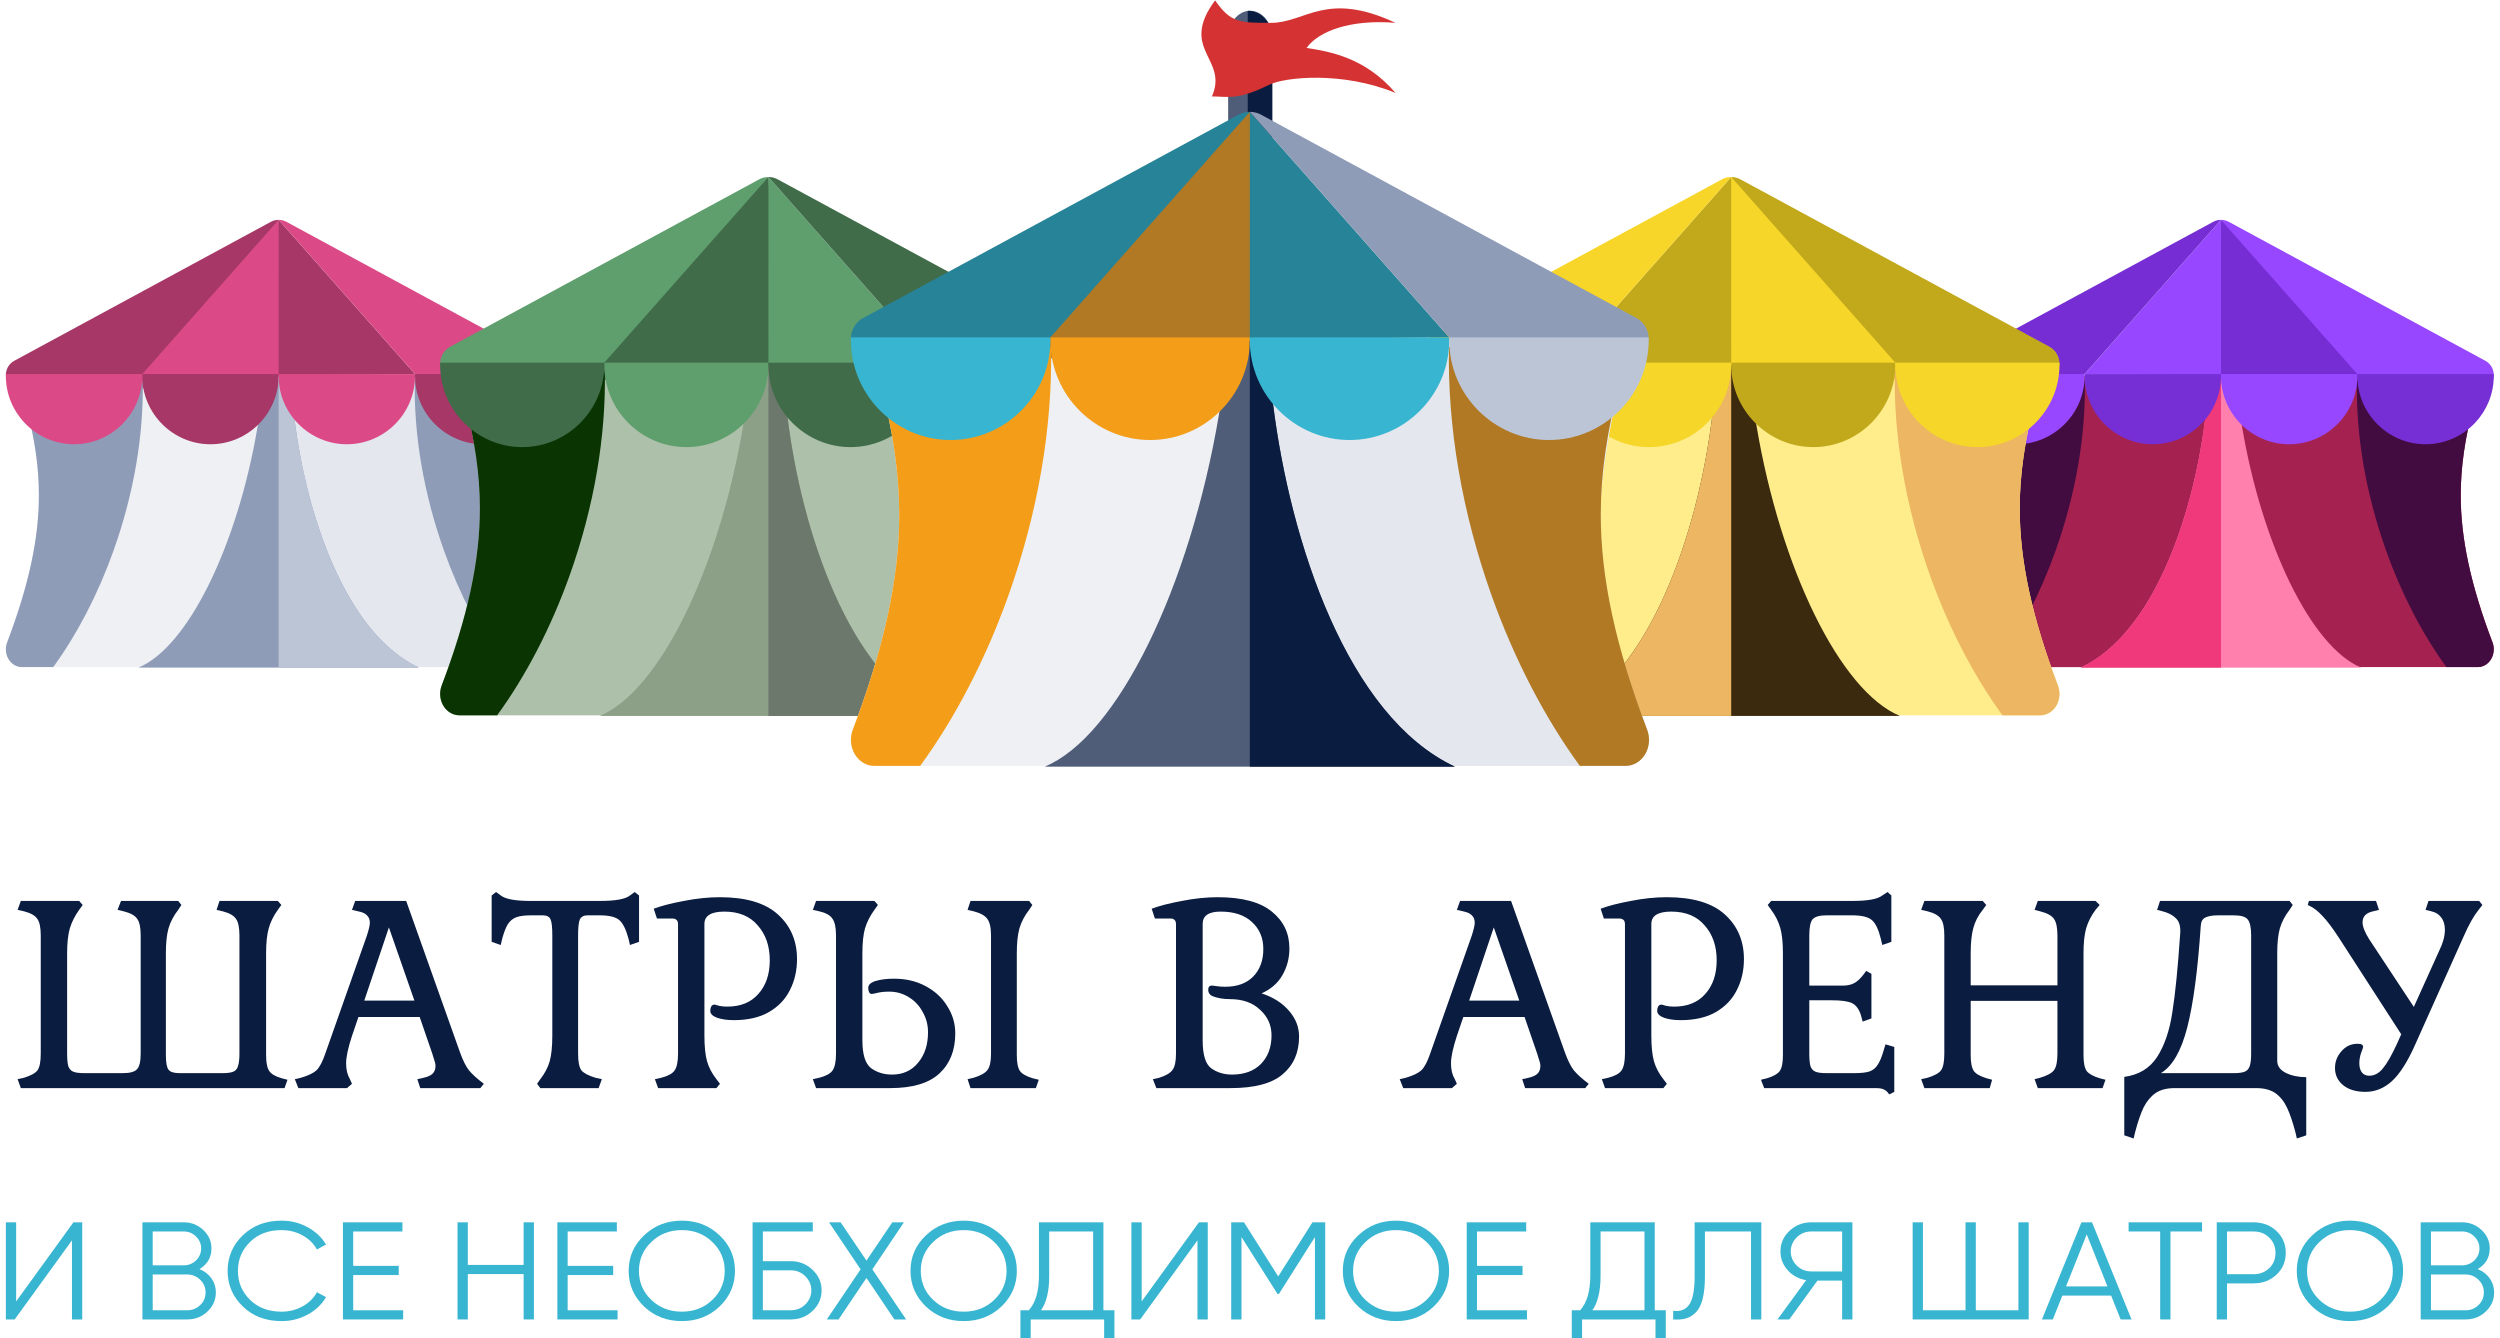 <svg width="213" height="114" viewBox="0 0 213 114" fill="none" xmlns="http://www.w3.org/2000/svg">
<path d="M45.618 56.836H1.862C1.405 56.836 0.979 56.581 0.727 56.158C0.474 55.734 0.43 55.197 0.608 54.729C2.455 49.864 3.316 45.877 3.313 42.184C3.312 39.798 2.951 37.294 2.209 34.528C2.087 34.073 2.164 33.581 2.416 33.198C2.668 32.815 3.067 32.586 3.493 32.578L44.144 31.872C44.575 31.868 44.984 32.084 45.246 32.465C45.508 32.847 45.593 33.344 45.474 33.805C44.87 36.152 44.165 39.755 44.166 42.182C44.168 45.886 45.027 49.873 46.872 54.729C47.05 55.197 47.005 55.734 46.753 56.157C46.501 56.581 46.074 56.836 45.618 56.836Z" fill="#EEF0F4"/>
<path d="M46.872 54.729C45.028 49.874 44.168 45.887 44.166 42.182C44.165 39.755 44.87 36.152 45.474 33.805C45.593 33.344 45.508 32.847 45.246 32.465C44.984 32.085 44.575 31.868 44.144 31.872L23.74 32.227V56.836H45.618C46.074 56.836 46.501 56.581 46.753 56.158C47.005 55.734 47.05 55.197 46.872 54.729Z" fill="#E4E7ED"/>
<path d="M23.758 18.73C23.527 18.727 7.732 33.023 8.355 33.023L24.163 33.299L23.758 18.73Z" fill="#DB4A87"/>
<path fill-rule="evenodd" clip-rule="evenodd" d="M23.74 31.985L35.36 31.872L23.741 18.729L23.74 31.985Z" fill="#A63766"/>
<path fill-rule="evenodd" clip-rule="evenodd" d="M23.74 18.729C23.739 18.729 23.738 18.729 23.738 18.729L23.543 18.744C23.385 18.767 23.231 18.816 23.087 18.893L1.213 30.74C0.665 31.037 0.389 31.668 0.542 32.272C0.695 32.876 1.239 33.299 1.862 33.299H8.786L12.12 31.872L23.74 18.729Z" fill="#A63766"/>
<path fill-rule="evenodd" clip-rule="evenodd" d="M23.74 18.729C23.741 18.729 23.741 18.729 23.741 18.729L23.937 18.744C24.094 18.767 24.249 18.816 24.392 18.893L46.266 30.74C46.814 31.037 47.09 31.668 46.938 32.272C46.785 32.876 46.241 33.299 45.617 33.299H38.693L35.36 31.872L23.74 18.729Z" fill="#DB4A87"/>
<path d="M12.157 32.428L3.493 32.579C3.067 32.586 2.668 32.815 2.416 33.198C2.164 33.581 2.087 34.073 2.209 34.528C2.951 37.294 3.312 39.798 3.313 42.184C3.316 45.877 2.455 49.864 0.608 54.73C0.43 55.198 0.474 55.734 0.727 56.158C0.979 56.581 1.405 56.836 1.862 56.836H4.534C6.57 54.051 8.362 50.602 9.682 46.89C11.401 42.056 12.256 37.058 12.157 32.428Z" fill="#8E9CB8"/>
<path d="M35.345 32.428L44.009 32.579C44.435 32.586 44.834 32.815 45.086 33.198C45.338 33.581 45.414 34.073 45.293 34.528C44.551 37.294 44.19 39.798 44.188 42.184C44.187 45.877 45.046 49.864 46.894 54.73C47.072 55.198 47.027 55.734 46.775 56.158C46.523 56.581 46.097 56.836 45.64 56.836H42.968C40.932 54.051 39.141 50.602 37.82 46.89C36.101 42.056 35.246 37.058 35.345 32.428Z" fill="#8E9CB8"/>
<path d="M35.69 56.882C29.423 53.954 26.105 43.798 25.1 35.8C24.998 34.987 24.953 34.287 24.953 34.287C24.953 33.554 24.39 32.106 23.658 32.072C22.876 32.035 22.23 33.475 22.23 34.249C22.23 34.249 22.138 35.206 21.95 36.325C20.253 46.422 16.029 55.137 11.79 56.882H35.69Z" fill="#8E9CB8"/>
<path fill-rule="evenodd" clip-rule="evenodd" d="M23.74 31.872V32.04C23.74 35.236 21.125 37.85 17.93 37.85C14.734 37.85 12.12 35.236 12.12 32.04V31.872H23.74Z" fill="#A63766"/>
<path d="M23.74 56.882H35.69C29.423 53.954 26.105 43.798 25.1 35.8C24.998 34.987 24.953 34.287 24.953 34.287C24.953 33.582 24.432 32.215 23.74 32.082V56.882Z" fill="#BCC5D6"/>
<path fill-rule="evenodd" clip-rule="evenodd" d="M35.36 31.872V32.04C35.36 35.236 32.745 37.85 29.55 37.85C26.354 37.85 23.74 35.236 23.74 32.04V31.872H35.36Z" fill="#DB4A87"/>
<path fill-rule="evenodd" clip-rule="evenodd" d="M2.085 36.018C1.103 34.976 0.5 33.575 0.5 32.04V31.872H12.12V32.04C12.12 35.236 9.506 37.85 6.31 37.85C4.65 37.85 3.146 37.144 2.085 36.018Z" fill="#DB4A87"/>
<path fill-rule="evenodd" clip-rule="evenodd" d="M46.979 31.872V32.04C46.979 35.236 44.365 37.85 41.169 37.85C37.974 37.85 35.359 35.236 35.359 32.04V31.872H46.979Z" fill="#A63766"/>
<path d="M167.35 56.836H211.106C211.563 56.836 211.989 56.581 212.241 56.158C212.493 55.734 212.538 55.197 212.36 54.729C210.512 49.864 209.652 45.877 209.654 42.184C209.655 39.798 210.016 37.294 210.758 34.528C210.88 34.073 210.804 33.581 210.552 33.198C210.3 32.815 209.901 32.586 209.475 32.578L168.824 31.872C168.393 31.868 167.984 32.084 167.721 32.465C167.459 32.847 167.375 33.344 167.493 33.805C168.098 36.152 168.803 39.755 168.802 42.182C168.8 45.886 167.94 49.873 166.096 54.729C165.918 55.197 165.963 55.734 166.215 56.157C166.467 56.581 166.894 56.836 167.35 56.836Z" fill="#A52250"/>
<path d="M166.096 54.729C167.94 49.874 168.8 45.887 168.802 42.182C168.803 39.755 168.098 36.152 167.493 33.805C167.374 33.344 167.459 32.847 167.722 32.465C167.984 32.085 168.393 31.868 168.824 31.872L189.228 32.227V56.836H167.35C166.894 56.836 166.467 56.581 166.215 56.158C165.963 55.734 165.918 55.197 166.096 54.729Z" fill="#A52250"/>
<path d="M189.21 18.73C189.44 18.727 205.236 33.023 204.613 33.023L188.805 33.299L189.21 18.73Z" fill="#762ED4"/>
<path fill-rule="evenodd" clip-rule="evenodd" d="M189.228 31.985L177.608 31.872L189.226 18.729L189.228 31.985Z" fill="#9747FF"/>
<path fill-rule="evenodd" clip-rule="evenodd" d="M189.228 18.729C189.229 18.729 189.229 18.729 189.23 18.729L189.425 18.744C189.582 18.767 189.737 18.816 189.881 18.893L211.754 30.74C212.302 31.037 212.579 31.668 212.426 32.272C212.273 32.876 211.729 33.299 211.106 33.299H204.182L200.848 31.872L189.228 18.729Z" fill="#9747FF"/>
<path fill-rule="evenodd" clip-rule="evenodd" d="M189.228 18.729C189.227 18.729 189.227 18.729 189.226 18.729L189.031 18.744C188.873 18.767 188.719 18.816 188.575 18.893L166.702 30.74C166.154 31.037 165.877 31.668 166.03 32.272C166.183 32.876 166.727 33.299 167.35 33.299H174.274L177.608 31.872L189.228 18.729Z" fill="#762ED4"/>
<path d="M200.811 32.428L209.475 32.579C209.901 32.586 210.3 32.815 210.552 33.198C210.804 33.581 210.88 34.073 210.758 34.528C210.016 37.294 209.655 39.798 209.654 42.184C209.652 45.877 210.512 49.864 212.36 54.73C212.538 55.198 212.493 55.734 212.241 56.158C211.989 56.581 211.563 56.836 211.106 56.836H208.434C206.398 54.051 204.606 50.602 203.286 46.89C201.567 42.056 200.712 37.058 200.811 32.428Z" fill="#420C40"/>
<path d="M177.623 32.428L168.959 32.579C168.533 32.586 168.134 32.815 167.882 33.198C167.63 33.581 167.553 34.073 167.675 34.528C168.417 37.294 168.778 39.798 168.779 42.184C168.781 45.877 167.921 49.864 166.073 54.73C165.895 55.198 165.94 55.734 166.192 56.158C166.445 56.581 166.871 56.836 167.328 56.836H170C172.036 54.051 173.827 50.602 175.148 46.89C176.867 42.056 177.722 37.058 177.623 32.428Z" fill="#420C40"/>
<path d="M177.278 56.882C183.545 53.954 186.863 43.798 187.868 35.8C187.97 34.987 188.014 34.287 188.014 34.287C188.014 33.554 188.578 32.106 189.31 32.072C190.092 32.035 190.738 33.475 190.738 34.249C190.738 34.249 190.83 35.206 191.018 36.325C192.714 46.422 196.938 55.137 201.178 56.882H177.278Z" fill="#FF80AD"/>
<path fill-rule="evenodd" clip-rule="evenodd" d="M189.228 31.872V32.04C189.228 35.236 191.843 37.85 195.038 37.85C198.234 37.85 200.848 35.236 200.848 32.04V31.872H189.228Z" fill="#9747FF"/>
<path d="M189.228 56.882H177.278C183.545 53.954 186.863 43.798 187.868 35.8C187.97 34.987 188.014 34.287 188.014 34.287C188.014 33.582 188.536 32.215 189.228 32.082V56.882Z" fill="#EF397A"/>
<path fill-rule="evenodd" clip-rule="evenodd" d="M177.608 31.872V32.04C177.608 35.236 180.222 37.85 183.418 37.85C186.613 37.85 189.228 35.236 189.228 32.04V31.872H177.608Z" fill="#762ED5"/>
<path fill-rule="evenodd" clip-rule="evenodd" d="M210.883 36.018C211.864 34.976 212.468 33.575 212.468 32.04V31.872H200.848V32.04C200.848 35.236 203.462 37.85 206.658 37.85C208.318 37.85 209.822 37.144 210.883 36.018Z" fill="#762ED5"/>
<path fill-rule="evenodd" clip-rule="evenodd" d="M165.989 31.872V32.04C165.989 35.236 168.603 37.85 171.799 37.85C174.994 37.85 177.609 35.236 177.609 32.04V31.872H165.989Z" fill="#9747FF"/>
<path d="M91.802 60.945H39.139C38.589 60.945 38.076 60.638 37.773 60.129C37.469 59.618 37.415 58.973 37.629 58.41C39.853 52.553 40.889 47.755 40.886 43.311C40.885 40.439 40.45 37.425 39.557 34.096C39.41 33.549 39.503 32.956 39.806 32.495C40.109 32.035 40.589 31.759 41.102 31.75L90.028 30.899C90.546 30.894 91.039 31.155 91.355 31.614C91.67 32.072 91.772 32.671 91.629 33.226C90.902 36.051 90.053 40.387 90.054 43.309C90.056 47.767 91.091 52.565 93.311 58.41C93.525 58.973 93.472 59.618 93.168 60.128C92.864 60.638 92.351 60.945 91.802 60.945Z" fill="#ADC0A9"/>
<path d="M93.311 58.41C91.091 52.565 90.056 47.767 90.054 43.309C90.053 40.387 90.901 36.051 91.629 33.226C91.772 32.671 91.67 32.072 91.354 31.614C91.039 31.155 90.546 30.894 90.028 30.899L65.47 31.326V60.945H91.802C92.351 60.945 92.864 60.638 93.167 60.129C93.471 59.618 93.525 58.973 93.311 58.41Z" fill="#ADC0A9"/>
<path d="M65.493 15.082C65.215 15.078 46.204 32.285 46.954 32.285L65.98 32.616L65.493 15.082Z" fill="#406C4A"/>
<path fill-rule="evenodd" clip-rule="evenodd" d="M65.47 31.036L79.455 30.899L65.472 15.081L65.47 31.036Z" fill="#5F9F6D"/>
<path fill-rule="evenodd" clip-rule="evenodd" d="M65.47 15.082C65.469 15.082 65.469 15.081 65.468 15.081L65.233 15.099C65.044 15.126 64.858 15.185 64.684 15.279L38.359 29.537C37.699 29.894 37.366 30.653 37.55 31.38C37.735 32.107 38.389 32.617 39.139 32.617H47.473L51.485 30.899L65.47 15.082Z" fill="#5F9F6D"/>
<path fill-rule="evenodd" clip-rule="evenodd" d="M65.47 15.082C65.471 15.082 65.472 15.081 65.472 15.081L65.708 15.099C65.897 15.126 66.083 15.185 66.256 15.279L92.582 29.537C93.241 29.894 93.574 30.653 93.39 31.38C93.206 32.107 92.551 32.617 91.801 32.617H83.468L79.455 30.899L65.47 15.082Z" fill="#406C4A"/>
<path d="M51.53 31.568L41.102 31.75C40.589 31.759 40.109 32.034 39.806 32.495C39.503 32.956 39.41 33.549 39.557 34.096C40.45 37.425 40.885 40.439 40.886 43.311C40.889 47.755 39.853 52.553 37.629 58.41C37.415 58.973 37.469 59.618 37.773 60.129C38.077 60.638 38.589 60.945 39.139 60.945H42.355C44.805 57.593 46.962 53.441 48.551 48.974C50.62 43.157 51.649 37.141 51.53 31.568Z" fill="#0A3503"/>
<path d="M79.438 31.568L89.865 31.75C90.379 31.759 90.858 32.034 91.162 32.495C91.465 32.956 91.557 33.549 91.411 34.096C90.518 37.425 90.083 40.439 90.082 43.311C90.079 47.755 91.114 52.553 93.338 58.41C93.553 58.973 93.498 59.618 93.195 60.129C92.891 60.639 92.378 60.945 91.829 60.945H88.613C86.162 57.593 84.006 53.441 82.417 48.974C80.348 43.157 79.319 37.141 79.438 31.568Z" fill="#B17924"/>
<path d="M79.853 61C72.31 57.477 68.316 45.253 67.107 35.627C66.985 34.649 66.931 33.806 66.931 33.806C66.931 32.923 66.253 31.181 65.372 31.14C64.43 31.095 63.653 32.829 63.653 33.76C63.653 33.76 63.542 34.912 63.316 36.259C61.274 48.411 56.191 58.9 51.088 61H79.853Z" fill="#8BA087"/>
<path fill-rule="evenodd" clip-rule="evenodd" d="M65.47 30.899V31.102C65.47 34.948 62.324 38.094 58.478 38.094C54.632 38.094 51.485 34.948 51.485 31.102V30.899H65.47Z" fill="#5F9F6D"/>
<path d="M65.47 61H79.853C72.31 57.477 68.316 45.253 67.107 35.627C66.985 34.649 66.931 33.806 66.931 33.806C66.931 32.957 66.303 31.312 65.47 31.152V61Z" fill="#6C786B"/>
<path fill-rule="evenodd" clip-rule="evenodd" d="M79.455 30.899V31.102C79.455 34.948 76.309 38.094 72.463 38.094C68.617 38.094 65.47 34.948 65.47 31.102V30.899H79.455Z" fill="#406C4A"/>
<path fill-rule="evenodd" clip-rule="evenodd" d="M39.407 35.889C38.226 34.636 37.5 32.95 37.5 31.102V30.899H51.485V31.102C51.485 34.948 48.339 38.094 44.492 38.094C42.495 38.094 40.685 37.245 39.407 35.889Z" fill="#406C4A"/>
<path fill-rule="evenodd" clip-rule="evenodd" d="M93.44 30.899V31.102C93.44 34.948 90.294 38.094 86.448 38.094C82.602 38.094 79.455 34.948 79.455 31.102V30.899H93.44Z" fill="#BCC5D6"/>
<path d="M121.166 60.945H173.829C174.378 60.945 174.891 60.638 175.195 60.129C175.499 59.618 175.552 58.973 175.338 58.41C173.114 52.553 172.079 47.755 172.082 43.311C172.083 40.439 172.517 37.425 173.41 34.096C173.557 33.549 173.465 32.956 173.162 32.495C172.858 32.035 172.379 31.759 171.866 31.75L122.94 30.899C122.422 30.894 121.929 31.155 121.613 31.614C121.298 32.072 121.196 32.671 121.339 33.226C122.066 36.051 122.915 40.387 122.913 43.309C122.911 47.767 121.877 52.565 119.656 58.41C119.442 58.973 119.496 59.618 119.8 60.128C120.104 60.638 120.617 60.945 121.166 60.945Z" fill="#FFED8C"/>
<path d="M119.657 58.41C121.877 52.565 122.911 47.767 122.913 43.309C122.915 40.387 122.066 36.051 121.339 33.226C121.196 32.671 121.298 32.072 121.613 31.614C121.929 31.155 122.422 30.894 122.94 30.899L147.498 31.326V60.945H121.166C120.617 60.945 120.104 60.638 119.8 60.129C119.497 59.618 119.443 58.973 119.657 58.41Z" fill="#FFED8C"/>
<path d="M147.475 15.082C147.753 15.078 166.764 32.285 166.014 32.285L146.988 32.616L147.475 15.082Z" fill="#F6D629"/>
<path fill-rule="evenodd" clip-rule="evenodd" d="M147.498 31.036L133.512 30.899L147.495 15.081L147.498 31.036Z" fill="#C2A91C"/>
<path fill-rule="evenodd" clip-rule="evenodd" d="M147.498 15.082C147.499 15.082 147.499 15.081 147.5 15.081L147.735 15.099C147.924 15.126 148.11 15.185 148.283 15.279L174.609 29.537C175.269 29.894 175.602 30.653 175.417 31.38C175.233 32.107 174.579 32.617 173.829 32.617H165.495L161.483 30.899L147.498 15.082Z" fill="#C2A91C"/>
<path fill-rule="evenodd" clip-rule="evenodd" d="M147.498 15.082C147.497 15.082 147.496 15.081 147.495 15.081L147.26 15.099C147.071 15.126 146.885 15.185 146.712 15.279L120.386 29.537C119.726 29.894 119.394 30.653 119.578 31.38C119.762 32.107 120.416 32.617 121.167 32.617H129.5L133.512 30.899L147.498 15.082Z" fill="#F7D629"/>
<path d="M161.438 31.568L171.866 31.75C172.379 31.759 172.858 32.034 173.162 32.495C173.465 32.956 173.557 33.549 173.41 34.096C172.517 37.425 172.083 40.439 172.082 43.311C172.079 47.755 173.114 52.553 175.338 58.41C175.552 58.973 175.499 59.618 175.195 60.129C174.891 60.638 174.378 60.945 173.829 60.945H170.613C168.163 57.593 166.006 53.441 164.417 48.974C162.348 43.157 161.319 37.141 161.438 31.568Z" fill="#ECB663"/>
<path d="M133.53 31.568L123.102 31.75C122.589 31.759 122.11 32.034 121.806 32.495C121.502 32.956 121.411 33.549 121.557 34.096C122.45 37.425 122.884 40.439 122.886 43.311C122.888 47.755 121.854 52.553 119.63 58.41C119.415 58.973 119.469 59.618 119.773 60.129C120.076 60.639 120.59 60.945 121.139 60.945H124.355C126.805 57.593 128.962 53.441 130.551 48.974C132.62 43.157 133.649 37.141 133.53 31.568Z" fill="#B17924"/>
<path d="M133.115 61C140.658 57.477 144.651 45.253 145.86 35.627C145.983 34.649 146.037 33.806 146.037 33.806C146.037 32.923 146.715 31.181 147.596 31.14C148.537 31.095 149.314 32.829 149.314 33.76C149.314 33.76 149.426 34.912 149.652 36.259C151.694 48.411 156.777 58.9 161.88 61H133.115Z" fill="#3C2A0F"/>
<path fill-rule="evenodd" clip-rule="evenodd" d="M147.498 30.899V31.102C147.498 34.948 150.644 38.094 154.49 38.094C158.336 38.094 161.483 34.948 161.483 31.102V30.899H147.498Z" fill="#C2A91C"/>
<path d="M147.498 61H133.115C140.658 57.477 144.651 45.253 145.86 35.627C145.983 34.649 146.037 33.806 146.037 33.806C146.037 32.957 146.665 31.312 147.498 31.152V61Z" fill="#ECB663"/>
<path fill-rule="evenodd" clip-rule="evenodd" d="M133.512 30.899V31.102C133.512 34.948 136.659 38.094 140.505 38.094C144.351 38.094 147.498 34.948 147.498 31.102V30.899H133.512Z" fill="#F6D629"/>
<path fill-rule="evenodd" clip-rule="evenodd" d="M173.56 35.889C174.742 34.636 175.468 32.95 175.468 31.102V30.899H161.483V31.102C161.483 34.948 164.629 38.094 168.475 38.094C170.473 38.094 172.283 37.245 173.56 35.889Z" fill="#F6D629"/>
<path fill-rule="evenodd" clip-rule="evenodd" d="M119.528 30.899V31.102C119.528 34.948 122.674 38.094 126.52 38.094C130.366 38.094 133.513 34.948 133.513 31.102V30.899H119.528Z" fill="#BCC5D6"/>
<path d="M138.476 65.253H74.491C73.824 65.253 73.2 64.88 72.832 64.261C72.463 63.641 72.397 62.857 72.657 62.172C75.359 55.057 76.617 49.227 76.614 43.827C76.612 40.338 76.085 36.676 75 32.632C74.821 31.967 74.933 31.247 75.302 30.687C75.67 30.127 76.253 29.791 76.877 29.781L136.321 28.747C136.95 28.741 137.549 29.058 137.933 29.616C138.316 30.173 138.44 30.9 138.266 31.574C137.383 35.007 136.351 40.275 136.353 43.825C136.355 49.241 137.613 55.071 140.31 62.172C140.57 62.857 140.505 63.641 140.136 64.26C139.767 64.88 139.143 65.253 138.476 65.253Z" fill="#EEF0F4"/>
<path d="M140.309 62.172C137.612 55.071 136.355 49.241 136.353 43.825C136.351 40.275 137.382 35.007 138.266 31.574C138.44 30.9 138.316 30.173 137.932 29.616C137.549 29.059 136.95 28.741 136.32 28.747L106.483 29.266V65.253H138.476C139.143 65.253 139.766 64.88 140.135 64.261C140.504 63.641 140.569 62.857 140.309 62.172Z" fill="#E4E7ED"/>
<path d="M106.517 18.27C105.479 18.27 104.638 17.225 104.638 15.937V3.249C104.638 1.961 105.479 0.917 106.517 0.917C107.554 0.917 108.395 1.961 108.395 3.249V15.937C108.395 17.225 107.554 18.27 106.517 18.27Z" fill="#4F5D78"/>
<path d="M106.308 0.917V18.27C107.46 18.268 108.395 17.224 108.395 15.937V3.249C108.395 1.961 107.46 0.918 106.308 0.917Z" fill="#0A1C40"/>
<path d="M106.511 9.53C106.173 9.525 83.075 30.431 83.987 30.431L107.103 30.834L106.511 9.53Z" fill="#B17924"/>
<path fill-rule="evenodd" clip-rule="evenodd" d="M106.483 28.913L123.475 28.747L106.486 9.528L106.483 28.913Z" fill="#278397"/>
<path fill-rule="evenodd" clip-rule="evenodd" d="M106.483 9.529C106.482 9.529 106.482 9.528 106.481 9.528L106.195 9.551C105.965 9.583 105.739 9.655 105.529 9.769L73.543 27.092C72.742 27.526 72.337 28.448 72.561 29.332C72.785 30.215 73.58 30.834 74.492 30.834H84.617L89.492 28.747L106.483 9.529Z" fill="#278397"/>
<path fill-rule="evenodd" clip-rule="evenodd" d="M106.483 9.529C106.484 9.529 106.485 9.528 106.486 9.528L106.772 9.551C107.002 9.583 107.228 9.655 107.438 9.769L139.423 27.092C140.225 27.526 140.629 28.448 140.405 29.332C140.182 30.215 139.387 30.834 138.475 30.834H128.35L123.475 28.747L106.483 9.529Z" fill="#8E9CB8"/>
<path d="M89.546 29.561L76.877 29.781C76.253 29.792 75.67 30.127 75.302 30.687C74.933 31.247 74.821 31.967 75 32.632C76.085 36.676 76.612 40.338 76.614 43.827C76.617 49.227 75.359 55.057 72.657 62.173C72.397 62.857 72.463 63.641 72.832 64.261C73.201 64.88 73.824 65.253 74.492 65.253H78.399C81.376 61.18 83.996 56.136 85.927 50.708C88.441 43.64 89.691 36.332 89.546 29.561Z" fill="#F49D19"/>
<path d="M123.454 29.561L136.123 29.781C136.746 29.792 137.329 30.127 137.698 30.687C138.067 31.247 138.179 31.967 138 32.632C136.916 36.676 136.388 40.338 136.386 43.827C136.383 49.227 137.64 55.057 140.342 62.173C140.603 62.857 140.537 63.641 140.169 64.261C139.8 64.88 139.176 65.253 138.509 65.253H134.601C131.624 61.18 129.004 56.136 127.073 50.708C124.56 43.64 123.309 36.332 123.454 29.561Z" fill="#B17924"/>
<path d="M123.959 65.319C114.794 61.038 109.942 46.187 108.473 34.491C108.324 33.303 108.258 32.279 108.258 32.279C108.258 31.207 107.434 29.09 106.364 29.039C105.22 28.985 104.276 31.091 104.276 32.223C104.276 32.223 104.141 33.623 103.865 35.259C101.385 50.023 95.209 62.768 89.009 65.319H123.959Z" fill="#4F5D78"/>
<path fill-rule="evenodd" clip-rule="evenodd" d="M106.483 28.747V28.994C106.483 33.667 102.66 37.489 97.987 37.489C93.314 37.489 89.492 33.667 89.492 28.994V28.747H106.483Z" fill="#F49D19"/>
<path d="M106.483 65.319H123.958C114.793 61.038 109.941 46.187 108.472 34.491C108.323 33.303 108.258 32.279 108.258 32.279C108.258 31.248 107.495 29.249 106.483 29.055V65.319Z" fill="#0A1C40"/>
<path fill-rule="evenodd" clip-rule="evenodd" d="M123.475 28.747V28.994C123.475 33.667 119.652 37.489 114.979 37.489C110.307 37.489 106.483 33.667 106.483 28.994V28.747H123.475Z" fill="#38B5D0"/>
<path fill-rule="evenodd" clip-rule="evenodd" d="M74.818 34.81C73.382 33.287 72.5 31.238 72.5 28.994V28.747H89.492V28.994C89.492 33.667 85.669 37.489 80.996 37.489C78.568 37.489 76.37 36.458 74.818 34.81Z" fill="#38B5D0"/>
<path fill-rule="evenodd" clip-rule="evenodd" d="M140.467 28.747V28.994C140.467 33.667 136.644 37.489 131.971 37.489C127.298 37.489 123.475 33.667 123.475 28.994V28.747H140.467Z" fill="#BCC5D6"/>
<path d="M108.085 7.242C105.431 8.569 104.58 8.216 103.253 8.216C104.695 4.982 100.408 4.241 103.526 0.032C104.851 1.947 105.628 1.947 108.282 1.947C111.25 1.947 112.957 -0.825 118.899 1.947C115.1 1.63 112.333 2.644 111.32 4.086C113.386 4.397 116.347 4.943 118.899 7.919C114.438 6.073 109.488 6.54 108.085 7.242Z" fill="#D53333"/>
<path d="M1.5 91.946L2.049 91.824C2.632 91.644 3.015 91.431 3.198 91.186C3.381 90.924 3.472 90.45 3.472 89.763V79.704C3.472 79.017 3.372 78.543 3.173 78.281C2.99 78.004 2.615 77.791 2.049 77.644L1.5 77.521L1.775 76.76H6.743L7.043 77.104L6.743 77.521C6.377 78.028 6.11 78.56 5.944 79.116C5.794 79.655 5.719 80.35 5.719 81.201V89.763C5.719 90.237 5.753 90.597 5.819 90.842C5.902 91.071 6.044 91.227 6.244 91.308C6.443 91.39 6.751 91.431 7.167 91.431H10.463C11.062 91.431 11.462 91.325 11.661 91.112C11.878 90.9 11.986 90.45 11.986 89.763V79.704C11.986 79.017 11.886 78.543 11.686 78.281C11.503 78.004 11.12 77.791 10.538 77.644L10.014 77.521L10.313 76.76H15.182L15.456 77.104L15.182 77.521C14.799 78.012 14.524 78.535 14.358 79.091C14.208 79.631 14.133 80.334 14.133 81.201V89.91C14.133 90.531 14.208 90.94 14.358 91.137C14.508 91.333 14.815 91.431 15.281 91.431H18.977C19.376 91.431 19.675 91.39 19.875 91.308C20.075 91.227 20.208 91.071 20.275 90.842C20.358 90.597 20.4 90.237 20.4 89.763V79.704C20.4 79.017 20.3 78.543 20.1 78.281C19.917 78.004 19.542 77.791 18.977 77.644L18.452 77.521L18.702 76.76H23.67L23.97 77.104L23.67 77.521C23.304 78.028 23.046 78.551 22.896 79.091C22.746 79.631 22.672 80.334 22.672 81.201V89.91C22.672 90.548 22.763 90.998 22.946 91.259C23.129 91.521 23.487 91.725 24.02 91.873L24.494 91.995L24.244 92.707H1.775L1.5 91.946Z" fill="#0A1C40"/>
<path d="M25.12 91.946L25.644 91.824C26.26 91.644 26.701 91.431 26.968 91.186C27.234 90.924 27.483 90.45 27.716 89.763L31.262 79.704C31.428 79.181 31.511 78.821 31.511 78.625C31.511 78.347 31.428 78.134 31.262 77.987C31.112 77.824 30.862 77.709 30.513 77.644L29.988 77.521L30.263 76.76H34.607L39.176 89.616C39.426 90.319 39.684 90.842 39.95 91.186C40.233 91.529 40.657 91.914 41.223 92.339L40.924 92.707H35.806L35.556 91.946L36.105 91.824C36.455 91.742 36.704 91.627 36.854 91.48C37.021 91.317 37.104 91.096 37.104 90.818C37.104 90.654 37.062 90.466 36.979 90.254C36.912 90.025 36.862 89.861 36.829 89.763L35.756 86.647H30.538L29.988 88.266C29.655 89.28 29.489 90.057 29.489 90.597C29.489 91.137 29.597 91.586 29.814 91.946L29.988 92.339L29.564 92.707H25.42L25.12 91.946ZM31.037 85.249H35.306L33.134 79.017L31.037 85.249Z" fill="#0A1C40"/>
<path d="M45.759 92.339L46.034 91.946C46.416 91.456 46.683 90.949 46.833 90.425C46.982 89.885 47.057 89.158 47.057 88.242V79.704C47.057 79.001 47.007 78.543 46.907 78.331C46.808 78.102 46.591 77.987 46.258 77.987H45.235C44.685 77.987 44.261 78.044 43.961 78.159C43.678 78.273 43.445 78.47 43.262 78.748C43.096 79.026 42.938 79.435 42.788 79.974L42.663 80.514L41.889 80.244V76.294L42.264 76L42.663 76.294C43.063 76.605 43.911 76.76 45.21 76.76H51.127C52.442 76.76 53.291 76.605 53.673 76.294L54.073 76L54.447 76.294V80.244L53.673 80.514L53.548 79.974C53.332 79.173 53.066 78.641 52.75 78.38C52.433 78.118 51.884 77.987 51.102 77.987H50.053C49.737 77.987 49.521 78.102 49.404 78.331C49.304 78.56 49.254 79.017 49.254 79.704V89.763C49.254 90.45 49.346 90.924 49.529 91.186C49.729 91.431 50.128 91.644 50.727 91.824L51.277 91.946L51.002 92.707H46.034L45.759 92.339Z" fill="#0A1C40"/>
<path d="M55.797 91.946L56.346 91.824C56.912 91.676 57.287 91.472 57.47 91.21C57.669 90.932 57.769 90.45 57.769 89.763V78.772C57.769 78.576 57.728 78.445 57.645 78.38C57.561 78.298 57.437 78.257 57.27 78.257H55.972L55.697 77.423C56.346 77.178 57.203 76.957 58.269 76.76C59.334 76.548 60.358 76.442 61.34 76.442C63.553 76.442 65.201 76.932 66.283 77.914C67.365 78.895 67.906 80.162 67.906 81.716C67.906 82.681 67.706 83.556 67.307 84.341C66.924 85.126 66.325 85.756 65.509 86.23C64.71 86.688 63.711 86.917 62.513 86.917C61.98 86.917 61.514 86.852 61.115 86.721C60.715 86.574 60.516 86.377 60.516 86.132C60.516 85.985 60.541 85.862 60.591 85.764C60.657 85.65 60.749 85.592 60.865 85.592C60.915 85.592 61.04 85.625 61.24 85.69C61.44 85.74 61.681 85.764 61.964 85.764C63.096 85.764 63.978 85.404 64.61 84.685C65.259 83.965 65.584 83.008 65.584 81.814C65.584 80.604 65.243 79.615 64.56 78.846C63.895 78.061 62.946 77.668 61.714 77.668C60.582 77.668 60.016 78.02 60.016 78.723V88.242C60.016 89.158 60.091 89.885 60.241 90.425C60.391 90.949 60.657 91.456 61.04 91.946L61.34 92.339L61.04 92.707H56.072L55.797 91.946Z" fill="#0A1C40"/>
<path d="M69.255 91.946L69.805 91.824C70.371 91.676 70.745 91.472 70.928 91.21C71.128 90.932 71.228 90.45 71.228 89.763V79.704C71.228 79.034 71.128 78.56 70.928 78.281C70.745 77.987 70.371 77.775 69.805 77.644L69.255 77.521L69.53 76.76H74.498L74.798 77.104L74.498 77.521C74.132 78.028 73.866 78.551 73.7 79.091C73.55 79.631 73.475 80.334 73.475 81.201V88.634C73.475 89.845 73.725 90.638 74.224 91.014C74.723 91.374 75.314 91.554 75.996 91.554C76.928 91.554 77.669 91.219 78.218 90.548C78.784 89.877 79.067 89.01 79.067 87.947C79.067 87.326 78.918 86.754 78.618 86.23C78.335 85.69 77.936 85.265 77.419 84.954C76.92 84.644 76.371 84.488 75.772 84.488C75.372 84.488 75.039 84.521 74.773 84.586C74.507 84.652 74.34 84.685 74.274 84.685C74.174 84.685 74.099 84.635 74.049 84.537C73.999 84.439 73.974 84.317 73.974 84.169C73.974 83.908 74.182 83.711 74.598 83.581C75.031 83.45 75.555 83.384 76.171 83.384C77.186 83.384 78.085 83.597 78.868 84.022C79.666 84.447 80.282 85.02 80.715 85.74C81.165 86.443 81.389 87.211 81.389 88.046C81.389 89.485 80.94 90.621 80.041 91.456C79.142 92.29 77.744 92.707 75.847 92.707H69.53L69.255 91.946ZM82.438 91.946L82.962 91.824C83.545 91.644 83.936 91.423 84.135 91.161C84.335 90.9 84.435 90.433 84.435 89.763V79.704C84.435 79.034 84.327 78.56 84.111 78.281C83.911 78.004 83.528 77.791 82.962 77.644L82.438 77.521L82.687 76.76H87.681L87.955 77.104L87.681 77.521C87.298 78.012 87.023 78.535 86.857 79.091C86.707 79.631 86.632 80.334 86.632 81.201V89.91C86.632 90.548 86.724 90.998 86.907 91.259C87.09 91.505 87.456 91.709 88.005 91.873L88.505 91.995L88.255 92.707H82.687L82.438 91.946Z" fill="#0A1C40"/>
<path d="M98.223 91.946L98.772 91.824C99.338 91.644 99.712 91.423 99.895 91.161C100.095 90.9 100.195 90.433 100.195 89.763V78.772C100.195 78.576 100.153 78.445 100.07 78.38C100.004 78.298 99.887 78.257 99.721 78.257H98.397L98.123 77.423C98.772 77.178 99.629 76.957 100.694 76.76C101.76 76.548 102.775 76.442 103.74 76.442C105.821 76.442 107.36 76.85 108.359 77.668C109.358 78.47 109.857 79.516 109.857 80.808C109.857 81.642 109.657 82.403 109.258 83.09C108.875 83.76 108.284 84.276 107.485 84.635C108.484 84.963 109.266 85.461 109.832 86.132C110.398 86.786 110.681 87.514 110.681 88.315C110.681 89.673 110.215 90.744 109.283 91.529C108.367 92.314 106.886 92.707 104.839 92.707H98.522L98.223 91.946ZM104.964 91.554C106.012 91.554 106.836 91.251 107.435 90.646C108.035 90.025 108.334 89.215 108.334 88.217C108.334 87.35 108.01 86.623 107.36 86.034C106.728 85.429 105.871 85.126 104.789 85.126C104.206 85.126 103.699 85.036 103.266 84.856C103.05 84.742 102.941 84.57 102.941 84.341C102.941 84.096 103.041 83.973 103.241 83.973C103.324 83.973 103.466 83.99 103.665 84.022C103.865 84.055 104.107 84.071 104.389 84.071C105.405 84.071 106.195 83.785 106.761 83.213C107.344 82.624 107.635 81.839 107.635 80.858C107.635 79.909 107.311 79.14 106.661 78.551C106.029 77.963 105.138 77.668 103.99 77.668C102.975 77.668 102.467 78.02 102.467 78.723V88.634C102.467 89.861 102.708 90.654 103.191 91.014C103.69 91.374 104.281 91.554 104.964 91.554Z" fill="#0A1C40"/>
<path d="M119.256 91.946L119.78 91.824C120.396 91.644 120.837 91.431 121.103 91.186C121.37 90.924 121.619 90.45 121.852 89.763L125.398 79.704C125.564 79.181 125.647 78.821 125.647 78.625C125.647 78.347 125.564 78.134 125.398 77.987C125.248 77.824 124.998 77.709 124.649 77.644L124.124 77.521L124.399 76.76H128.743L133.312 89.616C133.562 90.319 133.82 90.842 134.086 91.186C134.369 91.529 134.793 91.914 135.359 92.339L135.06 92.707H129.942L129.692 91.946L130.241 91.824C130.591 91.742 130.84 91.627 130.99 91.48C131.157 91.317 131.24 91.096 131.24 90.818C131.24 90.654 131.198 90.466 131.115 90.254C131.048 90.025 130.999 89.861 130.965 89.763L129.892 86.647H124.674L124.124 88.266C123.792 89.28 123.625 90.057 123.625 90.597C123.625 91.137 123.733 91.586 123.95 91.946L124.124 92.339L123.7 92.707H119.556L119.256 91.946ZM125.173 85.249H129.442L127.27 79.017L125.173 85.249Z" fill="#0A1C40"/>
<path d="M136.475 91.946L137.024 91.824C137.59 91.676 137.964 91.472 138.147 91.21C138.347 90.932 138.447 90.45 138.447 89.763V78.772C138.447 78.576 138.405 78.445 138.322 78.38C138.239 78.298 138.114 78.257 137.948 78.257H136.649L136.375 77.423C137.024 77.178 137.881 76.957 138.946 76.76C140.012 76.548 141.035 76.442 142.017 76.442C144.231 76.442 145.879 76.932 146.96 77.914C148.042 78.895 148.583 80.162 148.583 81.716C148.583 82.681 148.384 83.556 147.984 84.341C147.601 85.126 147.002 85.756 146.187 86.23C145.388 86.688 144.389 86.917 143.191 86.917C142.658 86.917 142.192 86.852 141.792 86.721C141.393 86.574 141.193 86.377 141.193 86.132C141.193 85.985 141.218 85.862 141.268 85.764C141.335 85.65 141.426 85.592 141.543 85.592C141.593 85.592 141.718 85.625 141.917 85.69C142.117 85.74 142.358 85.764 142.641 85.764C143.773 85.764 144.655 85.404 145.288 84.685C145.937 83.965 146.261 83.008 146.261 81.814C146.261 80.604 145.92 79.615 145.238 78.846C144.572 78.061 143.623 77.668 142.392 77.668C141.26 77.668 140.694 78.02 140.694 78.723V88.242C140.694 89.158 140.769 89.885 140.919 90.425C141.068 90.949 141.335 91.456 141.718 91.946L142.017 92.339L141.718 92.707H136.749L136.475 91.946Z" fill="#0A1C40"/>
<path d="M160.793 93.026C160.677 92.911 160.544 92.829 160.394 92.78C160.261 92.731 160.078 92.707 159.845 92.707H150.308L150.033 91.995L150.532 91.873C151.082 91.709 151.448 91.505 151.631 91.259C151.814 90.998 151.905 90.548 151.905 89.91V81.201C151.905 80.318 151.83 79.606 151.681 79.067C151.531 78.527 151.273 78.012 150.907 77.521L150.607 77.104L150.907 76.76H157.822C159.137 76.76 159.986 76.605 160.369 76.294L160.818 76L161.143 76.294V80.244L160.369 80.514L160.244 79.974C160.044 79.173 159.786 78.641 159.47 78.38C159.154 78.118 158.605 77.987 157.822 77.987H155.6C155.018 77.987 154.627 78.102 154.427 78.331C154.244 78.56 154.152 79.017 154.152 79.704V83.973H157.024C157.406 83.973 157.731 83.9 157.997 83.752C158.264 83.605 158.538 83.344 158.821 82.967L158.996 82.722L159.445 82.967V86.77L158.696 87.04L158.546 86.475C158.38 85.969 158.13 85.633 157.797 85.47C157.465 85.306 156.882 85.224 156.05 85.224H154.152V89.763C154.152 90.237 154.186 90.597 154.252 90.842C154.335 91.071 154.477 91.227 154.677 91.308C154.876 91.39 155.184 91.431 155.6 91.431H158.022C158.571 91.431 158.996 91.382 159.295 91.284C159.595 91.169 159.828 90.973 159.995 90.695C160.178 90.417 160.344 90.008 160.494 89.469L160.644 88.978L161.393 89.199V93.026L160.968 93.246L160.793 93.026Z" fill="#0A1C40"/>
<path d="M163.684 91.946L164.233 91.824C164.816 91.644 165.199 91.431 165.382 91.186C165.565 90.924 165.656 90.45 165.656 89.763V79.704C165.656 79.017 165.557 78.543 165.357 78.281C165.174 78.004 164.799 77.791 164.233 77.644L163.684 77.521L163.959 76.76H168.927L169.227 77.104L168.927 77.521C168.544 77.995 168.278 78.51 168.128 79.067C167.978 79.606 167.903 80.318 167.903 81.201V83.949H175.293V79.704C175.293 79.034 175.194 78.56 174.994 78.281C174.794 78.004 174.403 77.791 173.82 77.644L173.346 77.521L173.621 76.76H178.539L178.889 77.104L178.539 77.521C178.173 78.012 177.907 78.535 177.74 79.091C177.59 79.631 177.515 80.334 177.515 81.201V89.91C177.515 90.548 177.607 90.998 177.79 91.259C177.99 91.505 178.364 91.709 178.914 91.873L179.388 91.995L179.138 92.707H173.621L173.346 91.946L173.82 91.824C174.42 91.644 174.811 91.431 174.994 91.186C175.194 90.924 175.293 90.45 175.293 89.763V85.273H167.903V89.91C167.903 90.548 167.995 90.998 168.178 91.259C168.361 91.505 168.727 91.709 169.277 91.873L169.726 91.995L169.526 92.707H163.959L163.684 91.946Z" fill="#0A1C40"/>
<path d="M180.988 96.73V91.75C182.219 91.586 183.152 91.022 183.784 90.057C184.416 89.076 184.849 87.808 185.082 86.255C185.332 84.701 185.557 82.444 185.756 79.484C185.79 78.928 185.673 78.519 185.407 78.257C185.14 77.979 184.758 77.775 184.258 77.644L183.784 77.521L184.034 76.76H195.069L195.343 77.104L195.069 77.521C194.686 78.012 194.411 78.535 194.245 79.091C194.095 79.631 194.02 80.334 194.02 81.201V90.376C194.02 90.818 194.262 91.161 194.744 91.406C195.244 91.652 195.826 91.775 196.492 91.775V96.73L195.693 97L195.568 96.46C195.335 95.577 195.094 94.874 194.844 94.35C194.594 93.827 194.262 93.418 193.845 93.124C193.429 92.846 192.888 92.707 192.223 92.707H185.282C184.616 92.707 184.075 92.846 183.659 93.124C183.243 93.418 182.902 93.827 182.636 94.35C182.386 94.874 182.145 95.577 181.912 96.46L181.787 97L180.988 96.73ZM190.325 91.431C190.741 91.431 191.049 91.39 191.249 91.308C191.449 91.227 191.59 91.071 191.673 90.842C191.757 90.597 191.798 90.237 191.798 89.763V79.704C191.798 79.017 191.698 78.56 191.499 78.331C191.316 78.102 190.924 77.987 190.325 77.987H188.952C188.486 77.987 188.128 78.053 187.878 78.183C187.645 78.298 187.521 78.535 187.504 78.895C187.254 82.64 186.872 85.519 186.356 87.53C185.84 89.542 185.091 90.842 184.109 91.431H190.325Z" fill="#0A1C40"/>
<path d="M211.5 77.104L211.175 77.521C210.759 78.044 210.343 78.78 209.927 79.729L205.783 88.978C205.134 90.45 204.468 91.496 203.785 92.118C203.12 92.723 202.371 93.026 201.538 93.026C200.74 93.026 200.107 92.838 199.641 92.461C199.175 92.085 198.942 91.595 198.942 90.99C198.942 90.45 199.125 89.975 199.491 89.567C199.857 89.141 200.315 88.929 200.864 88.929C201.181 88.929 201.339 89.019 201.339 89.199C201.339 89.248 201.28 89.419 201.164 89.714C201.064 90.008 201.014 90.303 201.014 90.597C201.014 90.924 201.089 91.186 201.239 91.382C201.389 91.562 201.597 91.652 201.863 91.652C202.296 91.652 202.679 91.447 203.011 91.039C203.361 90.63 203.769 89.918 204.235 88.904L204.584 88.119L199.291 79.925C198.742 79.075 198.268 78.445 197.868 78.036C197.486 77.611 197.069 77.3 196.62 77.104L196.72 76.76H202.437L202.687 77.521L202.188 77.644C201.588 77.775 201.289 78.085 201.289 78.576C201.289 78.936 201.472 79.41 201.838 79.999L205.658 85.789L207.83 80.98C208.146 80.342 208.304 79.754 208.304 79.214C208.304 78.789 208.204 78.445 208.005 78.183C207.805 77.905 207.522 77.725 207.156 77.644L206.657 77.521L206.906 76.76H211.225L211.5 77.104Z" fill="#0A1C40"/>
<path d="M7.007 112.416H6.131V105.678L1.251 112.416H0.5V104.142H1.376V110.879L6.256 104.142H7.007V112.416Z" fill="#38B5D0"/>
<path d="M16.989 108.125C17.423 108.299 17.765 108.563 18.015 108.917C18.266 109.272 18.391 109.67 18.391 110.111C18.391 110.749 18.153 111.293 17.677 111.742C17.202 112.191 16.626 112.416 15.95 112.416H12.134V104.142H15.663C16.305 104.142 16.86 104.362 17.327 104.804C17.786 105.237 18.015 105.757 18.015 106.364C18.015 107.136 17.673 107.723 16.989 108.125ZM15.663 104.922H13.01V107.806H15.663C16.063 107.806 16.409 107.668 16.701 107.392C16.993 107.101 17.139 106.758 17.139 106.364C17.139 105.978 16.993 105.639 16.701 105.348C16.409 105.064 16.063 104.922 15.663 104.922ZM13.01 111.636H15.95C16.384 111.636 16.751 111.49 17.052 111.199C17.36 110.907 17.515 110.545 17.515 110.111C17.515 109.686 17.36 109.327 17.052 109.035C16.751 108.736 16.384 108.586 15.95 108.586H13.01V111.636Z" fill="#38B5D0"/>
<path d="M23.986 112.558C22.651 112.558 21.554 112.144 20.695 111.317C19.827 110.481 19.393 109.469 19.393 108.279C19.393 107.089 19.827 106.076 20.695 105.241C21.554 104.414 22.651 104 23.986 104C24.787 104 25.525 104.185 26.201 104.556C26.877 104.918 27.402 105.411 27.777 106.033L27.002 106.459C26.726 105.954 26.317 105.552 25.775 105.253C25.233 104.954 24.637 104.804 23.986 104.804C22.885 104.804 21.992 105.139 21.308 105.809C20.615 106.486 20.269 107.31 20.269 108.279C20.269 109.248 20.615 110.072 21.308 110.749C21.992 111.419 22.885 111.754 23.986 111.754C24.637 111.754 25.233 111.604 25.775 111.305C26.317 111.006 26.726 110.604 27.002 110.099L27.777 110.513C27.419 111.136 26.897 111.632 26.213 112.002C25.529 112.373 24.787 112.558 23.986 112.558Z" fill="#38B5D0"/>
<path d="M30.094 108.634V111.636H34.349V112.416H29.218V104.142H34.286V104.922H30.094V107.853H33.973V108.634H30.094Z" fill="#38B5D0"/>
<path d="M44.613 107.771V104.142H45.489V112.416H44.613V108.551H39.858V112.416H38.982V104.142H39.858V107.771H44.613Z" fill="#38B5D0"/>
<path d="M48.364 108.634V111.636H52.618V112.416H47.487V104.142H52.556V104.922H48.364V107.853H52.243V108.634H48.364Z" fill="#38B5D0"/>
<path d="M61.308 111.317C60.432 112.144 59.36 112.558 58.092 112.558C56.824 112.558 55.752 112.144 54.876 111.317C54 110.474 53.562 109.461 53.562 108.279C53.562 107.089 54 106.08 54.876 105.253C55.752 104.418 56.824 104 58.092 104C59.36 104 60.432 104.418 61.308 105.253C62.184 106.08 62.621 107.089 62.621 108.279C62.621 109.461 62.184 110.474 61.308 111.317ZM54.438 108.279C54.438 109.256 54.788 110.08 55.489 110.749C56.19 111.419 57.057 111.754 58.092 111.754C59.126 111.754 59.994 111.419 60.694 110.749C61.395 110.08 61.746 109.256 61.746 108.279C61.746 107.31 61.395 106.49 60.694 105.82C59.994 105.143 59.126 104.804 58.092 104.804C57.057 104.804 56.19 105.143 55.489 105.82C54.788 106.49 54.438 107.31 54.438 108.279Z" fill="#38B5D0"/>
<path d="M64.996 107.452H67.373C68.091 107.452 68.708 107.696 69.225 108.184C69.742 108.673 70.001 109.256 70.001 109.934C70.001 110.619 69.742 111.206 69.225 111.695C68.716 112.176 68.099 112.416 67.373 112.416H64.12V104.142H69.25V104.922H64.996V107.452ZM64.996 111.636H67.373C67.857 111.636 68.27 111.47 68.612 111.139C68.954 110.801 69.125 110.399 69.125 109.934C69.125 109.477 68.954 109.079 68.612 108.74C68.278 108.401 67.865 108.232 67.373 108.232H64.996V111.636Z" fill="#38B5D0"/>
<path d="M74.324 108.149L77.202 112.416H76.201L73.823 108.882L71.445 112.416H70.444L73.323 108.149L70.632 104.142H71.621L73.823 107.404L76.025 104.142H77.014L74.324 108.149Z" fill="#38B5D0"/>
<path d="M85.321 111.317C84.445 112.144 83.373 112.558 82.105 112.558C80.837 112.558 79.765 112.144 78.889 111.317C78.013 110.474 77.575 109.461 77.575 108.279C77.575 107.089 78.013 106.08 78.889 105.253C79.765 104.418 80.837 104 82.105 104C83.373 104 84.445 104.418 85.321 105.253C86.197 106.08 86.635 107.089 86.635 108.279C86.635 109.461 86.197 110.474 85.321 111.317ZM78.451 108.279C78.451 109.256 78.801 110.08 79.502 110.749C80.203 111.419 81.07 111.754 82.105 111.754C83.139 111.754 84.007 111.419 84.708 110.749C85.408 110.08 85.759 109.256 85.759 108.279C85.759 107.31 85.408 106.49 84.708 105.82C84.007 105.143 83.139 104.804 82.105 104.804C81.07 104.804 80.203 105.143 79.502 105.82C78.801 106.49 78.451 107.31 78.451 108.279Z" fill="#38B5D0"/>
<path d="M94.011 104.142V111.636H94.949V114H94.073V112.416H87.816V114H86.941V111.636H87.654C88.229 110.998 88.517 110.013 88.517 108.681V104.142H94.011ZM88.692 111.636H93.135V104.922H89.393V108.704C89.393 110.005 89.16 110.982 88.692 111.636Z" fill="#38B5D0"/>
<path d="M102.901 112.416H102.025V105.678L97.144 112.416H96.394V104.142H97.27V110.879L102.15 104.142H102.901V112.416Z" fill="#38B5D0"/>
<path d="M111.819 104.142H112.908V112.416H112.032V105.395L108.966 110.241H108.841L105.775 105.395V112.416H104.899V104.142H105.988L108.904 108.752L111.819 104.142Z" fill="#38B5D0"/>
<path d="M122.153 111.317C121.277 112.144 120.205 112.558 118.937 112.558C117.669 112.558 116.597 112.144 115.721 111.317C114.845 110.474 114.407 109.461 114.407 108.279C114.407 107.089 114.845 106.08 115.721 105.253C116.597 104.418 117.669 104 118.937 104C120.205 104 121.277 104.418 122.153 105.253C123.029 106.08 123.467 107.089 123.467 108.279C123.467 109.461 123.029 110.474 122.153 111.317ZM115.283 108.279C115.283 109.256 115.633 110.08 116.334 110.749C117.035 111.419 117.903 111.754 118.937 111.754C119.972 111.754 120.839 111.419 121.54 110.749C122.241 110.08 122.591 109.256 122.591 108.279C122.591 107.31 122.241 106.49 121.54 105.82C120.839 105.143 119.972 104.804 118.937 104.804C117.903 104.804 117.035 105.143 116.334 105.82C115.633 106.49 115.283 107.31 115.283 108.279Z" fill="#38B5D0"/>
<path d="M125.841 108.634V111.636H130.096V112.416H124.965V104.142H130.033V104.922H125.841V107.853H129.72V108.634H125.841Z" fill="#38B5D0"/>
<path d="M140.986 104.142V111.636H141.925V114H141.049V112.416H134.792V114H133.916V111.636H134.629C135.205 110.998 135.493 110.013 135.493 108.681V104.142H140.986ZM135.668 111.636H140.11V104.922H136.368V108.704C136.368 110.005 136.135 110.982 135.668 111.636Z" fill="#38B5D0"/>
<path d="M142.556 112.416V111.683C143.165 111.762 143.619 111.585 143.92 111.151C144.228 110.718 144.383 109.914 144.383 108.74V104.142H150.064V112.416H149.188V104.922H145.259V108.764C145.259 109.512 145.196 110.139 145.071 110.643C144.946 111.147 144.758 111.53 144.508 111.79C144.266 112.05 143.986 112.227 143.669 112.322C143.361 112.416 142.989 112.448 142.556 112.416Z" fill="#38B5D0"/>
<path d="M154.322 104.142H157.826V112.416H156.95V109.106H154.848L152.445 112.416H151.444L153.884 109.071C153.242 108.961 152.721 108.681 152.32 108.232C151.903 107.767 151.695 107.231 151.695 106.624C151.695 105.939 151.949 105.355 152.458 104.875C152.975 104.386 153.597 104.142 154.322 104.142ZM154.322 108.326H156.95V104.922H154.322C153.839 104.922 153.426 105.087 153.084 105.418C152.742 105.757 152.571 106.159 152.571 106.624C152.571 107.081 152.742 107.483 153.084 107.83C153.426 108.161 153.839 108.326 154.322 108.326Z" fill="#38B5D0"/>
<path d="M171.968 111.636V104.142H172.844V112.416H162.958V104.142H163.834V111.636H167.463V104.142H168.339V111.636H171.968Z" fill="#38B5D0"/>
<path d="M181.606 112.416H180.68L179.867 110.383H175.712L174.899 112.416H173.973L177.339 104.142H178.24L181.606 112.416ZM177.79 105.17L176.025 109.603H179.554L177.79 105.17Z" fill="#38B5D0"/>
<path d="M181.357 104.142H187.614V104.922H184.923V112.416H184.047V104.922H181.357V104.142Z" fill="#38B5D0"/>
<path d="M188.866 104.142H191.994C192.778 104.142 193.433 104.39 193.959 104.887C194.484 105.383 194.747 106.002 194.747 106.742C194.747 107.483 194.484 108.102 193.959 108.598C193.433 109.095 192.778 109.343 191.994 109.343H189.742V112.416H188.866V104.142ZM189.742 108.563H191.994C192.536 108.563 192.983 108.393 193.333 108.054C193.692 107.716 193.871 107.278 193.871 106.742C193.871 106.214 193.692 105.781 193.333 105.442C192.983 105.095 192.536 104.922 191.994 104.922H189.742V108.563Z" fill="#38B5D0"/>
<path d="M203.431 111.317C202.555 112.144 201.483 112.558 200.215 112.558C198.947 112.558 197.875 112.144 196.999 111.317C196.123 110.474 195.685 109.461 195.685 108.279C195.685 107.089 196.123 106.08 196.999 105.253C197.875 104.418 198.947 104 200.215 104C201.483 104 202.555 104.418 203.431 105.253C204.307 106.08 204.745 107.089 204.745 108.279C204.745 109.461 204.307 110.474 203.431 111.317ZM196.561 108.279C196.561 109.256 196.912 110.08 197.612 110.749C198.313 111.419 199.181 111.754 200.215 111.754C201.25 111.754 202.117 111.419 202.818 110.749C203.519 110.08 203.869 109.256 203.869 108.279C203.869 107.31 203.519 106.49 202.818 105.82C202.117 105.143 201.25 104.804 200.215 104.804C199.181 104.804 198.313 105.143 197.612 105.82C196.912 106.49 196.561 107.31 196.561 108.279Z" fill="#38B5D0"/>
<path d="M211.098 108.125C211.532 108.299 211.874 108.563 212.125 108.917C212.375 109.272 212.5 109.67 212.5 110.111C212.5 110.749 212.262 111.293 211.787 111.742C211.311 112.191 210.736 112.416 210.06 112.416H206.243V104.142H209.772C210.414 104.142 210.969 104.362 211.436 104.804C211.895 105.237 212.125 105.757 212.125 106.364C212.125 107.136 211.783 107.723 211.098 108.125ZM209.772 104.922H207.119V107.806H209.772C210.172 107.806 210.519 107.668 210.811 107.392C211.103 107.101 211.249 106.758 211.249 106.364C211.249 105.978 211.103 105.639 210.811 105.348C210.519 105.064 210.172 104.922 209.772 104.922ZM207.119 111.636H210.06C210.494 111.636 210.861 111.49 211.161 111.199C211.47 110.907 211.624 110.545 211.624 110.111C211.624 109.686 211.47 109.327 211.161 109.035C210.861 108.736 210.494 108.586 210.06 108.586H207.119V111.636Z" fill="#38B5D0"/>
</svg>
